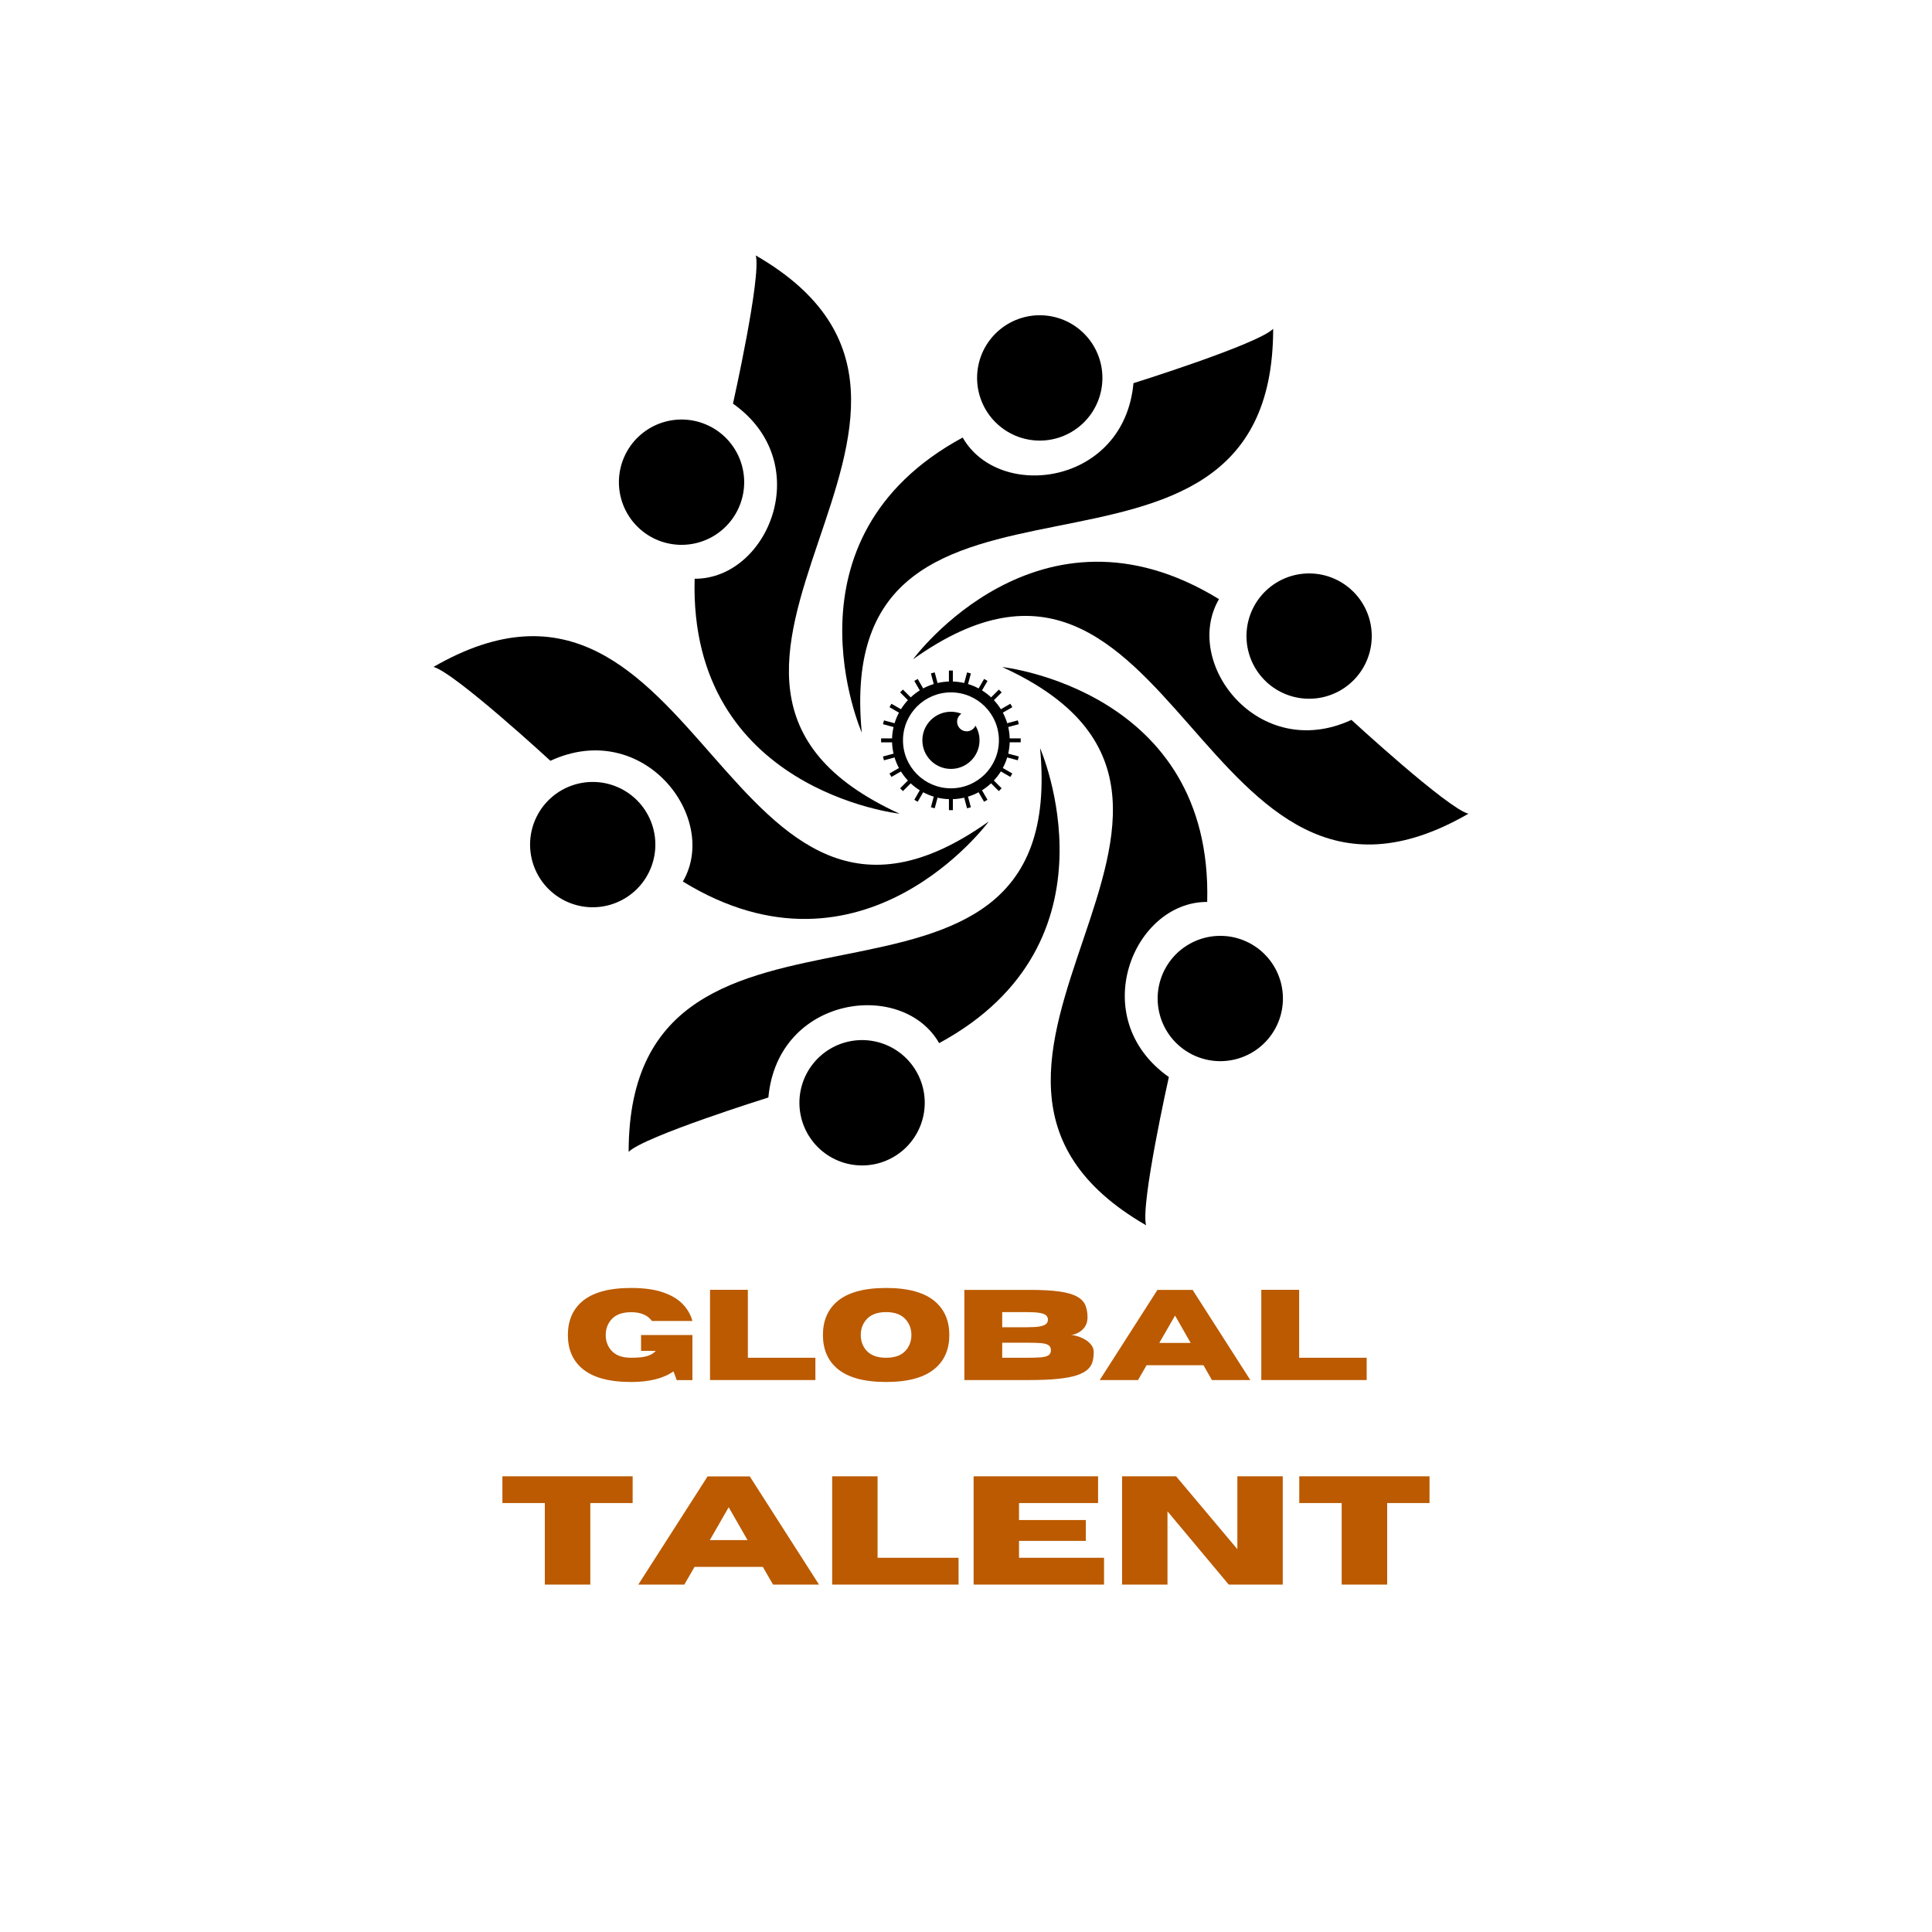 <svg xmlns="http://www.w3.org/2000/svg" xmlns:xlink="http://www.w3.org/1999/xlink" width="500" zoomAndPan="magnify" viewBox="0 0 375 375" height="500" preserveAspectRatio="xMidYMid meet" version="1.0"><defs><g/><clipPath id="b781866a14"><path d="M 177 109 L 285.078 109 L 285.078 164 L 177 164 Z M 177 109 " clip-rule="nonzero"/></clipPath><clipPath id="c0d98839b8"><path d="M 194 129 L 235 129 L 235 237.828 L 194 237.828 Z M 194 129 " clip-rule="nonzero"/></clipPath><clipPath id="53cffae031"><path d="M 84.078 123 L 192 123 L 192 179 L 84.078 179 Z M 84.078 123 " clip-rule="nonzero"/></clipPath><clipPath id="f2f23ef505"><path d="M 134 49.578 L 175 49.578 L 175 158 L 134 158 Z M 134 49.578 " clip-rule="nonzero"/></clipPath></defs><path fill="#000000" d="M 184.574 138.148 C 185.289 138.148 185.977 138.289 186.605 138.531 C 186.105 138.867 185.773 139.438 185.773 140.086 C 185.773 141.113 186.609 141.949 187.637 141.949 C 188.395 141.949 189.043 141.5 189.336 140.852 C 189.836 141.684 190.125 142.656 190.125 143.695 C 190.125 146.762 187.641 149.246 184.578 149.246 C 181.516 149.246 179.031 146.762 179.031 143.695 C 179.031 140.633 181.516 138.148 184.578 138.148 Z M 184.574 138.148 " fill-opacity="1" fill-rule="evenodd"/><path fill="#000000" d="M 184.957 132.281 C 185.711 132.309 186.445 132.406 187.156 132.57 L 187.711 130.516 L 188.449 130.719 L 187.895 132.773 C 188.625 132.996 189.32 133.285 189.98 133.641 L 189.949 133.621 L 191.012 131.781 L 191.676 132.164 L 190.613 134.004 L 190.59 133.992 C 191.27 134.414 191.902 134.902 192.477 135.453 C 192.441 135.422 192.406 135.387 192.375 135.355 L 193.883 133.848 L 194.426 134.391 L 192.918 135.898 L 192.859 135.836 C 193.387 136.395 193.859 137.008 194.27 137.66 L 196.109 136.598 L 196.492 137.262 L 194.652 138.324 L 194.625 138.27 C 195.023 139.008 195.344 139.793 195.57 140.613 C 195.551 140.535 195.527 140.453 195.5 140.375 L 197.555 139.824 L 197.754 140.562 L 195.699 141.113 C 195.66 140.945 195.621 140.777 195.57 140.613 C 195.82 141.504 195.965 142.438 195.988 143.402 L 195.984 143.316 L 198.117 143.316 L 198.117 144.078 L 195.984 144.078 C 195.957 144.836 195.859 145.57 195.695 146.281 L 197.75 146.832 L 197.551 147.57 L 195.496 147.02 C 195.246 147.84 194.91 148.621 194.492 149.352 C 194.543 149.258 194.594 149.164 194.648 149.07 L 196.488 150.133 L 196.105 150.797 L 194.266 149.734 L 194.281 149.703 C 193.859 150.383 193.371 151.016 192.82 151.59 C 192.852 151.559 192.883 151.527 192.906 151.496 L 194.414 153.004 L 193.871 153.547 L 192.367 152.043 L 192.422 151.988 C 191.809 152.57 191.133 153.082 190.402 153.52 C 190.473 153.48 190.539 153.438 190.605 153.395 L 191.668 155.234 L 191.004 155.617 L 189.941 153.777 C 190.031 153.727 190.113 153.684 190.203 153.633 C 189.406 154.09 188.551 154.449 187.652 154.703 C 187.73 154.68 187.812 154.656 187.891 154.633 L 188.441 156.688 L 187.703 156.887 L 187.152 154.832 C 187.32 154.793 187.488 154.75 187.652 154.703 C 186.762 154.953 185.828 155.094 184.863 155.121 L 184.953 155.117 L 184.953 157.246 L 184.188 157.246 L 184.188 155.117 C 183.422 155.09 182.68 154.992 181.961 154.824 L 181.98 154.828 L 181.43 156.883 L 180.691 156.684 L 181.242 154.625 L 181.266 154.637 C 180.504 154.41 179.781 154.102 179.094 153.727 L 179.188 153.781 L 178.125 155.621 L 177.465 155.242 L 178.527 153.398 C 178.562 153.422 178.594 153.438 178.629 153.461 C 177.938 153.039 177.297 152.551 176.711 151.996 L 176.766 152.047 L 175.258 153.551 L 174.715 153.008 L 176.223 151.5 L 176.23 151.508 C 175.719 150.965 175.262 150.371 174.867 149.734 L 174.871 149.738 L 173.027 150.801 L 172.648 150.137 L 174.488 149.074 C 174.535 149.164 174.582 149.25 174.629 149.336 C 174.176 148.543 173.816 147.684 173.562 146.785 C 173.586 146.863 173.605 146.945 173.633 147.023 L 171.578 147.574 L 171.379 146.836 L 173.434 146.285 C 173.473 146.457 173.516 146.621 173.562 146.785 C 173.312 145.895 173.172 144.961 173.145 143.996 L 173.148 144.086 L 171.02 144.086 L 171.02 143.32 L 173.148 143.32 C 173.176 142.562 173.273 141.828 173.438 141.117 L 171.383 140.566 L 171.582 139.828 L 173.637 140.379 L 173.625 140.422 C 173.848 139.68 174.145 138.965 174.504 138.293 L 174.488 138.324 L 172.648 137.262 L 173.027 136.598 L 174.871 137.66 L 174.84 137.711 C 175.258 137.031 175.746 136.398 176.297 135.82 C 176.27 135.848 176.25 135.871 176.223 135.895 L 174.715 134.387 L 175.258 133.844 L 176.766 135.352 L 176.688 135.43 C 177.355 134.793 178.098 134.234 178.902 133.777 C 178.773 133.848 178.648 133.926 178.527 134.004 L 177.465 132.164 L 178.125 131.781 L 179.188 133.621 C 179.094 133.672 178.996 133.723 178.902 133.777 C 179.707 133.32 180.57 132.953 181.484 132.695 C 181.398 132.719 181.32 132.746 181.238 132.77 L 180.688 130.711 L 181.426 130.512 L 181.977 132.566 C 181.898 132.586 181.82 132.602 181.746 132.625 C 182.559 132.422 183.406 132.301 184.277 132.277 L 184.184 132.281 L 184.184 130.152 L 184.949 130.152 L 184.949 132.281 Z M 181.5 132.695 C 181.586 132.676 181.664 132.652 181.75 132.629 Z M 184.293 132.281 C 184.34 132.281 184.383 132.281 184.426 132.277 C 184.383 132.277 184.34 132.277 184.293 132.281 Z M 184.445 132.277 C 184.488 132.277 184.535 132.277 184.578 132.277 C 184.535 132.277 184.488 132.277 184.445 132.277 Z M 190.242 133.781 C 190.281 133.801 190.316 133.82 190.348 133.844 C 190.312 133.82 190.281 133.805 190.242 133.781 Z M 190.473 133.914 C 190.508 133.938 190.543 133.961 190.578 133.98 C 190.543 133.961 190.508 133.938 190.473 133.914 Z M 190.359 133.848 C 190.395 133.871 190.434 133.895 190.473 133.914 Z M 192.48 135.453 C 192.523 135.496 192.566 135.539 192.609 135.578 Z M 192.609 135.578 C 192.648 135.621 192.695 135.664 192.734 135.703 Z M 192.734 135.707 C 192.773 135.75 192.812 135.793 192.855 135.832 Z M 194.277 137.668 C 194.316 137.73 194.352 137.793 194.395 137.855 C 194.359 137.793 194.316 137.73 194.277 137.668 Z M 194.398 137.867 C 194.434 137.93 194.473 137.996 194.508 138.059 C 194.473 137.996 194.434 137.93 194.398 137.867 Z M 194.52 138.07 C 194.555 138.133 194.59 138.195 194.621 138.258 C 194.586 138.195 194.555 138.133 194.52 138.07 Z M 195.992 143.402 C 196 143.5 196 143.598 196 143.699 C 196 143.598 196 143.5 195.992 143.402 Z M 194.434 149.473 C 194.41 149.508 194.391 149.547 194.367 149.582 C 194.391 149.547 194.41 149.508 194.434 149.473 Z M 194.359 149.594 C 194.336 149.633 194.316 149.664 194.297 149.699 C 194.316 149.664 194.336 149.633 194.359 149.594 Z M 194.496 149.359 C 194.473 149.398 194.449 149.434 194.43 149.473 Z M 192.82 151.605 C 192.777 151.645 192.742 151.688 192.703 151.727 C 192.742 151.688 192.785 151.645 192.82 151.605 Z M 192.695 151.734 C 192.656 151.773 192.613 151.82 192.57 151.859 C 192.609 151.82 192.656 151.781 192.695 151.734 Z M 192.566 151.863 C 192.523 151.902 192.48 151.945 192.441 151.984 C 192.48 151.945 192.523 151.902 192.566 151.863 Z M 190.414 153.523 C 190.348 153.562 190.285 153.598 190.219 153.641 Z M 184.871 155.121 C 184.773 155.125 184.676 155.125 184.578 155.125 C 184.676 155.125 184.773 155.125 184.871 155.121 Z M 181.613 154.734 C 181.5 154.703 181.395 154.672 181.281 154.641 C 181.391 154.672 181.5 154.703 181.613 154.734 Z M 176.656 151.926 C 176.621 151.891 176.582 151.855 176.547 151.82 C 176.582 151.855 176.621 151.891 176.656 151.926 Z M 179.109 153.727 C 179.055 153.703 179.008 153.672 178.953 153.641 C 179.008 153.672 179.055 153.695 179.109 153.727 Z M 178.797 153.551 C 178.75 153.52 178.695 153.492 178.645 153.461 C 178.695 153.492 178.75 153.523 178.797 153.551 Z M 178.953 153.641 C 178.898 153.609 178.852 153.582 178.797 153.551 Z M 174.879 149.73 C 174.84 149.668 174.801 149.602 174.762 149.539 Z M 174.758 149.535 C 174.719 149.465 174.684 149.406 174.645 149.336 Z M 173.164 143.992 C 173.156 143.895 173.156 143.797 173.156 143.695 C 173.156 143.797 173.156 143.895 173.164 143.992 Z M 174.785 137.82 C 174.809 137.785 174.832 137.746 174.852 137.711 C 174.832 137.746 174.809 137.785 174.785 137.82 Z M 174.52 138.289 C 174.543 138.25 174.559 138.211 174.582 138.172 Z M 174.582 138.172 C 174.602 138.133 174.621 138.098 174.645 138.062 Z M 174.648 138.059 C 174.672 138.02 174.688 137.98 174.711 137.945 Z M 176.316 135.82 C 176.379 135.754 176.441 135.691 176.508 135.625 C 176.57 135.562 176.637 135.496 176.703 135.434 Z M 176.316 135.82 C 176.379 135.754 176.441 135.691 176.508 135.625 Z M 184.578 134.391 C 189.719 134.391 193.887 138.559 193.887 143.703 C 193.887 148.844 189.719 153.012 184.578 153.012 C 179.438 153.012 175.27 148.844 175.27 143.703 C 175.27 138.559 179.438 134.391 184.578 134.391 Z M 184.578 134.391 " fill-opacity="1" fill-rule="evenodd"/><path fill="#000000" d="M 167.27 142.195 C 167.27 142.195 150.695 104.516 186.855 84.926 C 193.965 97.367 218.207 94.156 220.004 74.375 C 220.004 74.375 244.113 66.84 247.121 63.824 C 247.121 124.484 161.238 79.273 167.27 142.195 Z M 167.27 142.195 " fill-opacity="1" fill-rule="evenodd"/><path fill="#000000" d="M 213.977 73.352 C 213.977 74.152 213.898 74.941 213.746 75.727 C 213.59 76.508 213.359 77.27 213.051 78.008 C 212.746 78.746 212.371 79.449 211.93 80.113 C 211.484 80.777 210.98 81.391 210.414 81.957 C 209.852 82.52 209.238 83.023 208.574 83.469 C 207.91 83.91 207.207 84.285 206.469 84.594 C 205.73 84.898 204.973 85.129 204.188 85.285 C 203.406 85.441 202.613 85.52 201.816 85.52 C 201.016 85.52 200.227 85.441 199.441 85.285 C 198.66 85.129 197.898 84.898 197.16 84.594 C 196.422 84.285 195.723 83.91 195.059 83.469 C 194.395 83.023 193.781 82.52 193.215 81.957 C 192.648 81.391 192.145 80.777 191.703 80.113 C 191.258 79.449 190.883 78.746 190.578 78.008 C 190.273 77.27 190.043 76.508 189.887 75.727 C 189.73 74.941 189.652 74.152 189.652 73.352 C 189.652 72.555 189.73 71.762 189.887 70.98 C 190.043 70.195 190.273 69.434 190.578 68.695 C 190.883 67.957 191.258 67.258 191.703 66.594 C 192.145 65.93 192.648 65.316 193.215 64.75 C 193.781 64.184 194.395 63.68 195.059 63.238 C 195.723 62.793 196.422 62.418 197.16 62.113 C 197.898 61.809 198.66 61.578 199.441 61.422 C 200.227 61.266 201.016 61.188 201.816 61.188 C 202.613 61.188 203.406 61.266 204.188 61.422 C 204.973 61.578 205.73 61.809 206.469 62.113 C 207.207 62.418 207.91 62.793 208.574 63.238 C 209.238 63.68 209.852 64.184 210.414 64.75 C 210.98 65.316 211.484 65.93 211.93 66.594 C 212.371 67.258 212.746 67.957 213.051 68.695 C 213.359 69.434 213.59 70.195 213.746 70.98 C 213.898 71.762 213.977 72.555 213.977 73.352 Z M 213.977 73.352 " fill-opacity="1" fill-rule="nonzero"/><g clip-path="url(#b781866a14)"><path fill="#000000" d="M 177.227 127.961 C 177.227 127.961 201.562 94.766 236.605 116.293 C 229.387 128.672 244.289 148.062 262.312 139.73 C 262.312 139.73 280.891 156.848 285.008 157.949 C 232.488 188.277 228.695 91.277 177.227 127.961 Z M 177.227 127.961 " fill-opacity="1" fill-rule="evenodd"/></g><path fill="#000000" d="M 260.18 133.996 C 259.488 134.395 258.762 134.723 258.008 134.98 C 257.25 135.238 256.477 135.418 255.688 135.52 C 254.895 135.625 254.102 135.652 253.305 135.598 C 252.508 135.547 251.723 135.418 250.953 135.211 C 250.18 135.004 249.438 134.723 248.723 134.371 C 248.004 134.02 247.332 133.598 246.695 133.113 C 246.062 132.625 245.484 132.082 244.957 131.48 C 244.43 130.883 243.969 130.234 243.57 129.543 C 243.168 128.852 242.84 128.129 242.586 127.371 C 242.328 126.617 242.148 125.844 242.043 125.051 C 241.941 124.258 241.914 123.465 241.965 122.668 C 242.02 121.871 242.148 121.086 242.355 120.316 C 242.562 119.543 242.84 118.801 243.195 118.082 C 243.547 117.367 243.965 116.691 244.453 116.059 C 244.938 115.426 245.48 114.844 246.082 114.32 C 246.684 113.793 247.328 113.328 248.02 112.93 C 248.711 112.531 249.434 112.203 250.191 111.945 C 250.945 111.691 251.719 111.508 252.512 111.406 C 253.305 111.301 254.098 111.273 254.895 111.328 C 255.691 111.379 256.477 111.508 257.246 111.715 C 258.016 111.922 258.762 112.203 259.477 112.555 C 260.191 112.91 260.867 113.328 261.5 113.812 C 262.133 114.301 262.715 114.844 263.242 115.445 C 263.766 116.043 264.23 116.691 264.629 117.383 C 265.027 118.074 265.355 118.797 265.613 119.555 C 265.871 120.309 266.051 121.082 266.152 121.875 C 266.258 122.668 266.285 123.461 266.23 124.258 C 266.18 125.055 266.051 125.84 265.844 126.609 C 265.637 127.383 265.355 128.125 265.004 128.844 C 264.652 129.559 264.23 130.234 263.746 130.867 C 263.258 131.5 262.715 132.082 262.117 132.605 C 261.516 133.133 260.871 133.598 260.18 133.996 Z M 260.18 133.996 " fill-opacity="1" fill-rule="nonzero"/><g clip-path="url(#c0d98839b8)"><path fill="#000000" d="M 194.527 129.469 C 194.527 129.469 235.438 133.945 234.316 175.066 C 219.984 175.004 210.652 197.609 226.875 209.055 C 226.875 209.055 221.348 233.707 222.449 237.82 C 169.93 207.492 252.016 155.703 194.527 129.469 Z M 194.527 129.469 " fill-opacity="1" fill-rule="evenodd"/></g><path fill="#000000" d="M 230.777 204.344 C 230.086 203.941 229.441 203.48 228.84 202.953 C 228.238 202.426 227.695 201.848 227.211 201.215 C 226.723 200.578 226.305 199.906 225.953 199.188 C 225.598 198.473 225.316 197.727 225.113 196.957 C 224.906 196.184 224.777 195.402 224.723 194.605 C 224.672 193.809 224.695 193.012 224.801 192.223 C 224.906 191.43 225.086 190.656 225.344 189.898 C 225.598 189.145 225.926 188.418 226.328 187.727 C 226.727 187.035 227.188 186.391 227.715 185.789 C 228.242 185.191 228.82 184.645 229.453 184.16 C 230.086 183.676 230.762 183.254 231.48 182.902 C 232.195 182.547 232.938 182.27 233.711 182.062 C 234.48 181.855 235.266 181.727 236.062 181.672 C 236.859 181.621 237.652 181.648 238.445 181.75 C 239.234 181.855 240.008 182.035 240.766 182.293 C 241.52 182.551 242.246 182.875 242.938 183.277 C 243.629 183.676 244.273 184.137 244.875 184.664 C 245.473 185.191 246.016 185.773 246.504 186.406 C 246.988 187.039 247.41 187.715 247.762 188.43 C 248.113 189.145 248.395 189.891 248.602 190.66 C 248.809 191.434 248.938 192.215 248.988 193.012 C 249.043 193.809 249.016 194.605 248.91 195.398 C 248.809 196.188 248.629 196.961 248.371 197.719 C 248.113 198.477 247.785 199.199 247.387 199.891 C 246.988 200.582 246.523 201.227 246 201.828 C 245.473 202.43 244.891 202.973 244.258 203.457 C 243.625 203.945 242.949 204.363 242.234 204.719 C 241.52 205.07 240.773 205.352 240.004 205.559 C 239.23 205.762 238.449 205.895 237.652 205.945 C 236.855 205.996 236.062 205.973 235.27 205.867 C 234.477 205.762 233.703 205.582 232.949 205.324 C 232.191 205.07 231.469 204.742 230.777 204.344 Z M 230.777 204.344 " fill-opacity="1" fill-rule="nonzero"/><path fill="#000000" d="M 201.875 145.207 C 201.875 145.207 218.449 182.883 182.289 202.473 C 175.176 190.031 150.941 193.242 149.141 213.023 C 149.141 213.023 125.031 220.559 122.02 223.574 C 122.02 162.914 207.902 208.125 201.875 145.207 Z M 201.875 145.207 " fill-opacity="1" fill-rule="evenodd"/><path fill="#000000" d="M 179.492 214.047 C 179.492 214.844 179.414 215.637 179.258 216.418 C 179.102 217.203 178.871 217.965 178.566 218.703 C 178.258 219.441 177.883 220.141 177.441 220.805 C 176.996 221.469 176.492 222.086 175.93 222.648 C 175.363 223.215 174.75 223.719 174.086 224.16 C 173.422 224.605 172.719 224.98 171.984 225.285 C 171.246 225.594 170.484 225.824 169.699 225.98 C 168.918 226.133 168.125 226.211 167.328 226.211 C 166.531 226.211 165.738 226.133 164.957 225.98 C 164.172 225.824 163.41 225.594 162.672 225.285 C 161.938 224.98 161.234 224.605 160.57 224.16 C 159.906 223.719 159.293 223.215 158.727 222.648 C 158.164 222.086 157.66 221.469 157.215 220.805 C 156.77 220.141 156.398 219.441 156.09 218.703 C 155.785 217.965 155.555 217.203 155.398 216.418 C 155.242 215.637 155.164 214.844 155.164 214.047 C 155.164 213.246 155.242 212.457 155.398 211.672 C 155.555 210.891 155.785 210.129 156.09 209.391 C 156.398 208.652 156.77 207.953 157.215 207.289 C 157.66 206.625 158.164 206.008 158.727 205.445 C 159.293 204.879 159.906 204.375 160.57 203.93 C 161.234 203.488 161.938 203.113 162.672 202.805 C 163.41 202.5 164.172 202.27 164.957 202.113 C 165.738 201.957 166.531 201.879 167.328 201.879 C 168.125 201.879 168.918 201.957 169.699 202.113 C 170.484 202.27 171.246 202.5 171.984 202.805 C 172.719 203.113 173.422 203.488 174.086 203.93 C 174.75 204.375 175.363 204.879 175.93 205.445 C 176.492 206.008 176.996 206.625 177.441 207.289 C 177.883 207.953 178.258 208.652 178.566 209.391 C 178.871 210.129 179.102 210.891 179.258 211.672 C 179.414 212.457 179.492 213.246 179.492 214.047 Z M 179.492 214.047 " fill-opacity="1" fill-rule="nonzero"/><g clip-path="url(#53cffae031)"><path fill="#000000" d="M 191.922 159.441 C 191.922 159.441 167.586 192.633 132.543 171.105 C 139.762 158.727 124.859 139.34 106.832 147.668 C 106.832 147.668 88.258 130.551 84.141 129.449 C 136.66 99.121 140.453 196.121 191.922 159.441 Z M 191.922 159.441 " fill-opacity="1" fill-rule="evenodd"/></g><path fill="#000000" d="M 108.965 153.402 C 109.656 153.004 110.383 152.676 111.137 152.418 C 111.895 152.164 112.668 151.984 113.457 151.879 C 114.25 151.773 115.043 151.746 115.84 151.801 C 116.637 151.852 117.422 151.98 118.191 152.188 C 118.965 152.395 119.707 152.676 120.422 153.027 C 121.141 153.383 121.812 153.801 122.449 154.289 C 123.082 154.773 123.66 155.316 124.188 155.918 C 124.715 156.52 125.176 157.164 125.574 157.855 C 125.977 158.547 126.305 159.27 126.559 160.027 C 126.816 160.785 126.996 161.559 127.102 162.348 C 127.203 163.141 127.23 163.934 127.18 164.73 C 127.125 165.527 126.996 166.312 126.789 167.086 C 126.582 167.855 126.305 168.598 125.949 169.316 C 125.598 170.031 125.18 170.707 124.691 171.34 C 124.207 171.973 123.664 172.555 123.062 173.082 C 122.461 173.605 121.816 174.07 121.125 174.469 C 120.434 174.867 119.711 175.195 118.953 175.453 C 118.199 175.711 117.426 175.891 116.633 175.996 C 115.84 176.098 115.047 176.125 114.25 176.074 C 113.453 176.02 112.668 175.891 111.898 175.684 C 111.129 175.477 110.383 175.199 109.668 174.844 C 108.953 174.492 108.277 174.07 107.645 173.586 C 107.012 173.098 106.43 172.555 105.902 171.957 C 105.379 171.355 104.914 170.711 104.516 170.016 C 104.117 169.324 103.789 168.602 103.531 167.848 C 103.273 167.09 103.094 166.316 102.992 165.523 C 102.887 164.73 102.859 163.938 102.914 163.141 C 102.965 162.344 103.094 161.559 103.301 160.789 C 103.508 160.016 103.789 159.273 104.141 158.559 C 104.492 157.84 104.914 157.168 105.398 156.531 C 105.887 155.898 106.43 155.32 107.027 154.793 C 107.629 154.266 108.273 153.805 108.965 153.402 Z M 108.965 153.402 " fill-opacity="1" fill-rule="nonzero"/><g clip-path="url(#f2f23ef505)"><path fill="#000000" d="M 174.617 157.938 C 174.617 157.938 133.707 153.457 134.828 112.336 C 149.156 112.398 158.492 89.793 142.27 78.348 C 142.27 78.348 147.797 53.695 146.695 49.582 C 199.215 79.914 117.129 131.699 174.617 157.941 Z M 174.617 157.938 " fill-opacity="1" fill-rule="evenodd"/></g><path fill="#000000" d="M 138.367 83.059 C 139.059 83.457 139.703 83.922 140.305 84.445 C 140.906 84.973 141.449 85.555 141.934 86.188 C 142.422 86.82 142.84 87.496 143.191 88.211 C 143.547 88.93 143.824 89.672 144.031 90.441 C 144.238 91.215 144.367 92 144.422 92.797 C 144.473 93.594 144.445 94.387 144.344 95.18 C 144.238 95.969 144.059 96.742 143.801 97.5 C 143.543 98.258 143.219 98.98 142.816 99.672 C 142.418 100.363 141.957 101.008 141.43 101.609 C 140.902 102.211 140.324 102.754 139.691 103.238 C 139.055 103.727 138.383 104.145 137.664 104.5 C 136.949 104.852 136.207 105.133 135.434 105.34 C 134.664 105.547 133.879 105.676 133.082 105.727 C 132.285 105.781 131.492 105.754 130.699 105.648 C 129.91 105.543 129.137 105.363 128.379 105.109 C 127.625 104.852 126.898 104.523 126.207 104.125 C 125.516 103.723 124.871 103.262 124.27 102.734 C 123.672 102.207 123.129 101.629 122.641 100.996 C 122.156 100.359 121.734 99.688 121.383 98.969 C 121.027 98.254 120.75 97.512 120.543 96.738 C 120.336 95.969 120.207 95.184 120.156 94.387 C 120.102 93.59 120.129 92.797 120.234 92.004 C 120.336 91.211 120.516 90.438 120.773 89.68 C 121.031 88.926 121.359 88.203 121.758 87.508 C 122.156 86.816 122.621 86.172 123.145 85.57 C 123.672 84.973 124.254 84.43 124.887 83.941 C 125.52 83.457 126.195 83.035 126.91 82.684 C 127.625 82.328 128.371 82.051 129.141 81.844 C 129.91 81.637 130.695 81.508 131.492 81.453 C 132.289 81.402 133.082 81.43 133.875 81.531 C 134.668 81.637 135.441 81.816 136.195 82.074 C 136.953 82.332 137.676 82.66 138.367 83.059 Z M 138.367 83.059 " fill-opacity="1" fill-rule="nonzero"/><g fill="#bb5a00" fill-opacity="1"><g transform="translate(109.242, 267.868)"><g><path d="M 13.25 0.375 C 8.914 0.375 5.727 -0.516 3.688 -2.297 C 1.883 -3.867 0.984 -6.016 0.984 -8.734 C 0.984 -11.461 1.883 -13.617 3.688 -15.203 C 5.727 -16.984 8.914 -17.875 13.25 -17.875 C 15.707 -17.875 17.754 -17.598 19.391 -17.047 C 21.023 -16.492 22.305 -15.738 23.234 -14.781 C 24.172 -13.82 24.812 -12.719 25.156 -11.469 L 17.297 -11.469 C 16.473 -12.602 15.125 -13.172 13.25 -13.172 C 11.469 -13.172 10.16 -12.66 9.328 -11.641 C 8.66 -10.816 8.328 -9.848 8.328 -8.734 C 8.328 -7.617 8.66 -6.656 9.328 -5.844 C 10.16 -4.832 11.469 -4.328 13.25 -4.328 C 14.676 -4.328 15.75 -4.445 16.469 -4.688 C 17.188 -4.938 17.711 -5.266 18.047 -5.672 L 15.188 -5.672 L 15.188 -8.734 L 25.156 -8.734 L 25.156 0.016 L 22.109 0.016 L 21.484 -1.688 C 19.535 -0.312 16.789 0.375 13.25 0.375 Z M 13.25 0.375 "/></g></g></g><g fill="#bb5a00" fill-opacity="1"><g transform="translate(135.862, 267.868)"><g><path d="M 22.406 0 L 1.953 0 L 1.953 -17.516 L 9.297 -17.516 L 9.297 -4.328 L 22.406 -4.328 Z M 22.406 0 "/></g></g></g><g fill="#bb5a00" fill-opacity="1"><g transform="translate(158.746, 267.868)"><g><path d="M 13.25 0.375 C 8.914 0.375 5.727 -0.516 3.688 -2.297 C 1.883 -3.867 0.984 -6.02 0.984 -8.75 C 0.984 -11.469 1.883 -13.617 3.688 -15.203 C 5.727 -16.984 8.914 -17.875 13.25 -17.875 C 17.57 -17.875 20.754 -16.984 22.797 -15.203 C 24.609 -13.617 25.516 -11.469 25.516 -8.75 C 25.516 -6.02 24.609 -3.867 22.797 -2.297 C 20.754 -0.516 17.57 0.375 13.25 0.375 Z M 13.25 -4.328 C 15.02 -4.328 16.32 -4.832 17.156 -5.844 C 17.82 -6.664 18.156 -7.633 18.156 -8.75 C 18.156 -9.863 17.82 -10.828 17.156 -11.641 C 16.32 -12.672 15.02 -13.188 13.25 -13.188 C 11.469 -13.188 10.16 -12.672 9.328 -11.641 C 8.66 -10.828 8.328 -9.863 8.328 -8.75 C 8.328 -7.633 8.66 -6.664 9.328 -5.844 C 10.16 -4.832 11.469 -4.328 13.25 -4.328 Z M 13.25 -4.328 "/></g></g></g><g fill="#bb5a00" fill-opacity="1"><g transform="translate(185.231, 267.868)"><g><path d="M 14.516 0 L 1.953 0 L 1.953 -17.5 L 14.781 -17.5 C 17.062 -17.5 18.938 -17.395 20.406 -17.188 C 21.883 -16.977 23.02 -16.648 23.812 -16.203 C 24.613 -15.766 25.156 -15.203 25.438 -14.516 C 25.719 -13.836 25.859 -13.023 25.859 -12.078 C 25.836 -11.328 25.633 -10.703 25.25 -10.203 C 24.863 -9.711 24.41 -9.348 23.891 -9.109 C 23.379 -8.867 22.926 -8.75 22.531 -8.75 C 22.914 -8.75 23.363 -8.672 23.875 -8.516 C 24.383 -8.367 24.879 -8.156 25.359 -7.875 C 25.848 -7.594 26.254 -7.242 26.578 -6.828 C 26.898 -6.422 27.062 -5.957 27.062 -5.438 C 27.062 -4.758 26.984 -4.133 26.828 -3.562 C 26.672 -2.988 26.352 -2.484 25.875 -2.047 C 25.395 -1.609 24.691 -1.234 23.766 -0.922 C 22.836 -0.617 21.625 -0.391 20.125 -0.234 C 18.625 -0.078 16.754 0 14.516 0 Z M 14.094 -10.25 C 15.164 -10.25 16 -10.301 16.594 -10.406 C 17.188 -10.52 17.598 -10.68 17.828 -10.891 C 18.055 -11.109 18.172 -11.383 18.172 -11.719 C 18.172 -12.062 18.055 -12.336 17.828 -12.547 C 17.598 -12.766 17.188 -12.926 16.594 -13.031 C 16 -13.133 15.164 -13.188 14.094 -13.188 L 9.297 -13.188 L 9.297 -10.25 Z M 14.094 -4.328 C 15.195 -4.328 16.086 -4.352 16.766 -4.406 C 17.453 -4.469 17.953 -4.598 18.266 -4.797 C 18.586 -5.004 18.75 -5.332 18.75 -5.781 C 18.75 -6.238 18.586 -6.57 18.266 -6.781 C 17.953 -6.988 17.453 -7.117 16.766 -7.172 C 16.086 -7.223 15.195 -7.25 14.094 -7.25 L 9.297 -7.25 L 9.297 -4.328 Z M 14.094 -4.328 "/></g></g></g><g fill="#bb5a00" fill-opacity="1"><g transform="translate(213.266, 267.868)"><g><path d="M 29.422 0 L 21.969 0 L 20.328 -2.875 L 9.281 -2.875 L 7.625 0 L 0.188 0 L 11.391 -17.5 L 18.219 -17.5 Z M 17.844 -7.203 L 14.812 -12.516 L 11.75 -7.203 Z M 17.844 -7.203 "/></g></g></g><g fill="#bb5a00" fill-opacity="1"><g transform="translate(242.864, 267.868)"><g><path d="M 22.406 0 L 1.953 0 L 1.953 -17.516 L 9.297 -17.516 L 9.297 -4.328 L 22.406 -4.328 Z M 22.406 0 "/></g></g></g><g fill="#bb5a00" fill-opacity="1"><g transform="translate(96.641, 307.568)"><g><path d="M 17.938 0 L 9.109 0 L 9.109 -15.828 L 0.875 -15.828 L 0.875 -21.016 L 26.156 -21.016 L 26.156 -15.828 L 17.938 -15.828 Z M 17.938 0 "/></g></g></g><g fill="#bb5a00" fill-opacity="1"><g transform="translate(123.672, 307.568)"><g><path d="M 35.297 0 L 26.375 0 L 24.391 -3.438 L 11.141 -3.438 L 9.156 0 L 0.219 0 L 13.672 -21 L 21.859 -21 Z M 21.422 -8.641 L 17.766 -15.016 L 14.109 -8.641 Z M 21.422 -8.641 "/></g></g></g><g fill="#bb5a00" fill-opacity="1"><g transform="translate(159.18, 307.568)"><g><path d="M 26.875 0 L 2.344 0 L 2.344 -21.016 L 11.156 -21.016 L 11.156 -5.203 L 26.875 -5.203 Z M 26.875 0 "/></g></g></g><g fill="#bb5a00" fill-opacity="1"><g transform="translate(186.635, 307.568)"><g><path d="M 27.656 0 L 2.344 0 L 2.344 -21.016 L 26.5 -21.016 L 26.5 -15.828 L 11.156 -15.828 L 11.156 -12.531 L 24.125 -12.531 L 24.125 -8.484 L 11.156 -8.484 L 11.156 -5.203 L 27.656 -5.203 Z M 27.656 0 "/></g></g></g><g fill="#bb5a00" fill-opacity="1"><g transform="translate(215.452, 307.568)"><g><path d="M 33.531 0 L 23.047 0 L 11.156 -14.219 L 11.156 0 L 2.344 0 L 2.344 -21.016 L 12.828 -21.016 L 24.719 -6.875 L 24.719 -21.016 L 33.531 -21.016 Z M 33.531 0 "/></g></g></g><g fill="#bb5a00" fill-opacity="1"><g transform="translate(251.312, 307.568)"><g><path d="M 17.938 0 L 9.109 0 L 9.109 -15.828 L 0.875 -15.828 L 0.875 -21.016 L 26.156 -21.016 L 26.156 -15.828 L 17.938 -15.828 Z M 17.938 0 "/></g></g></g></svg>